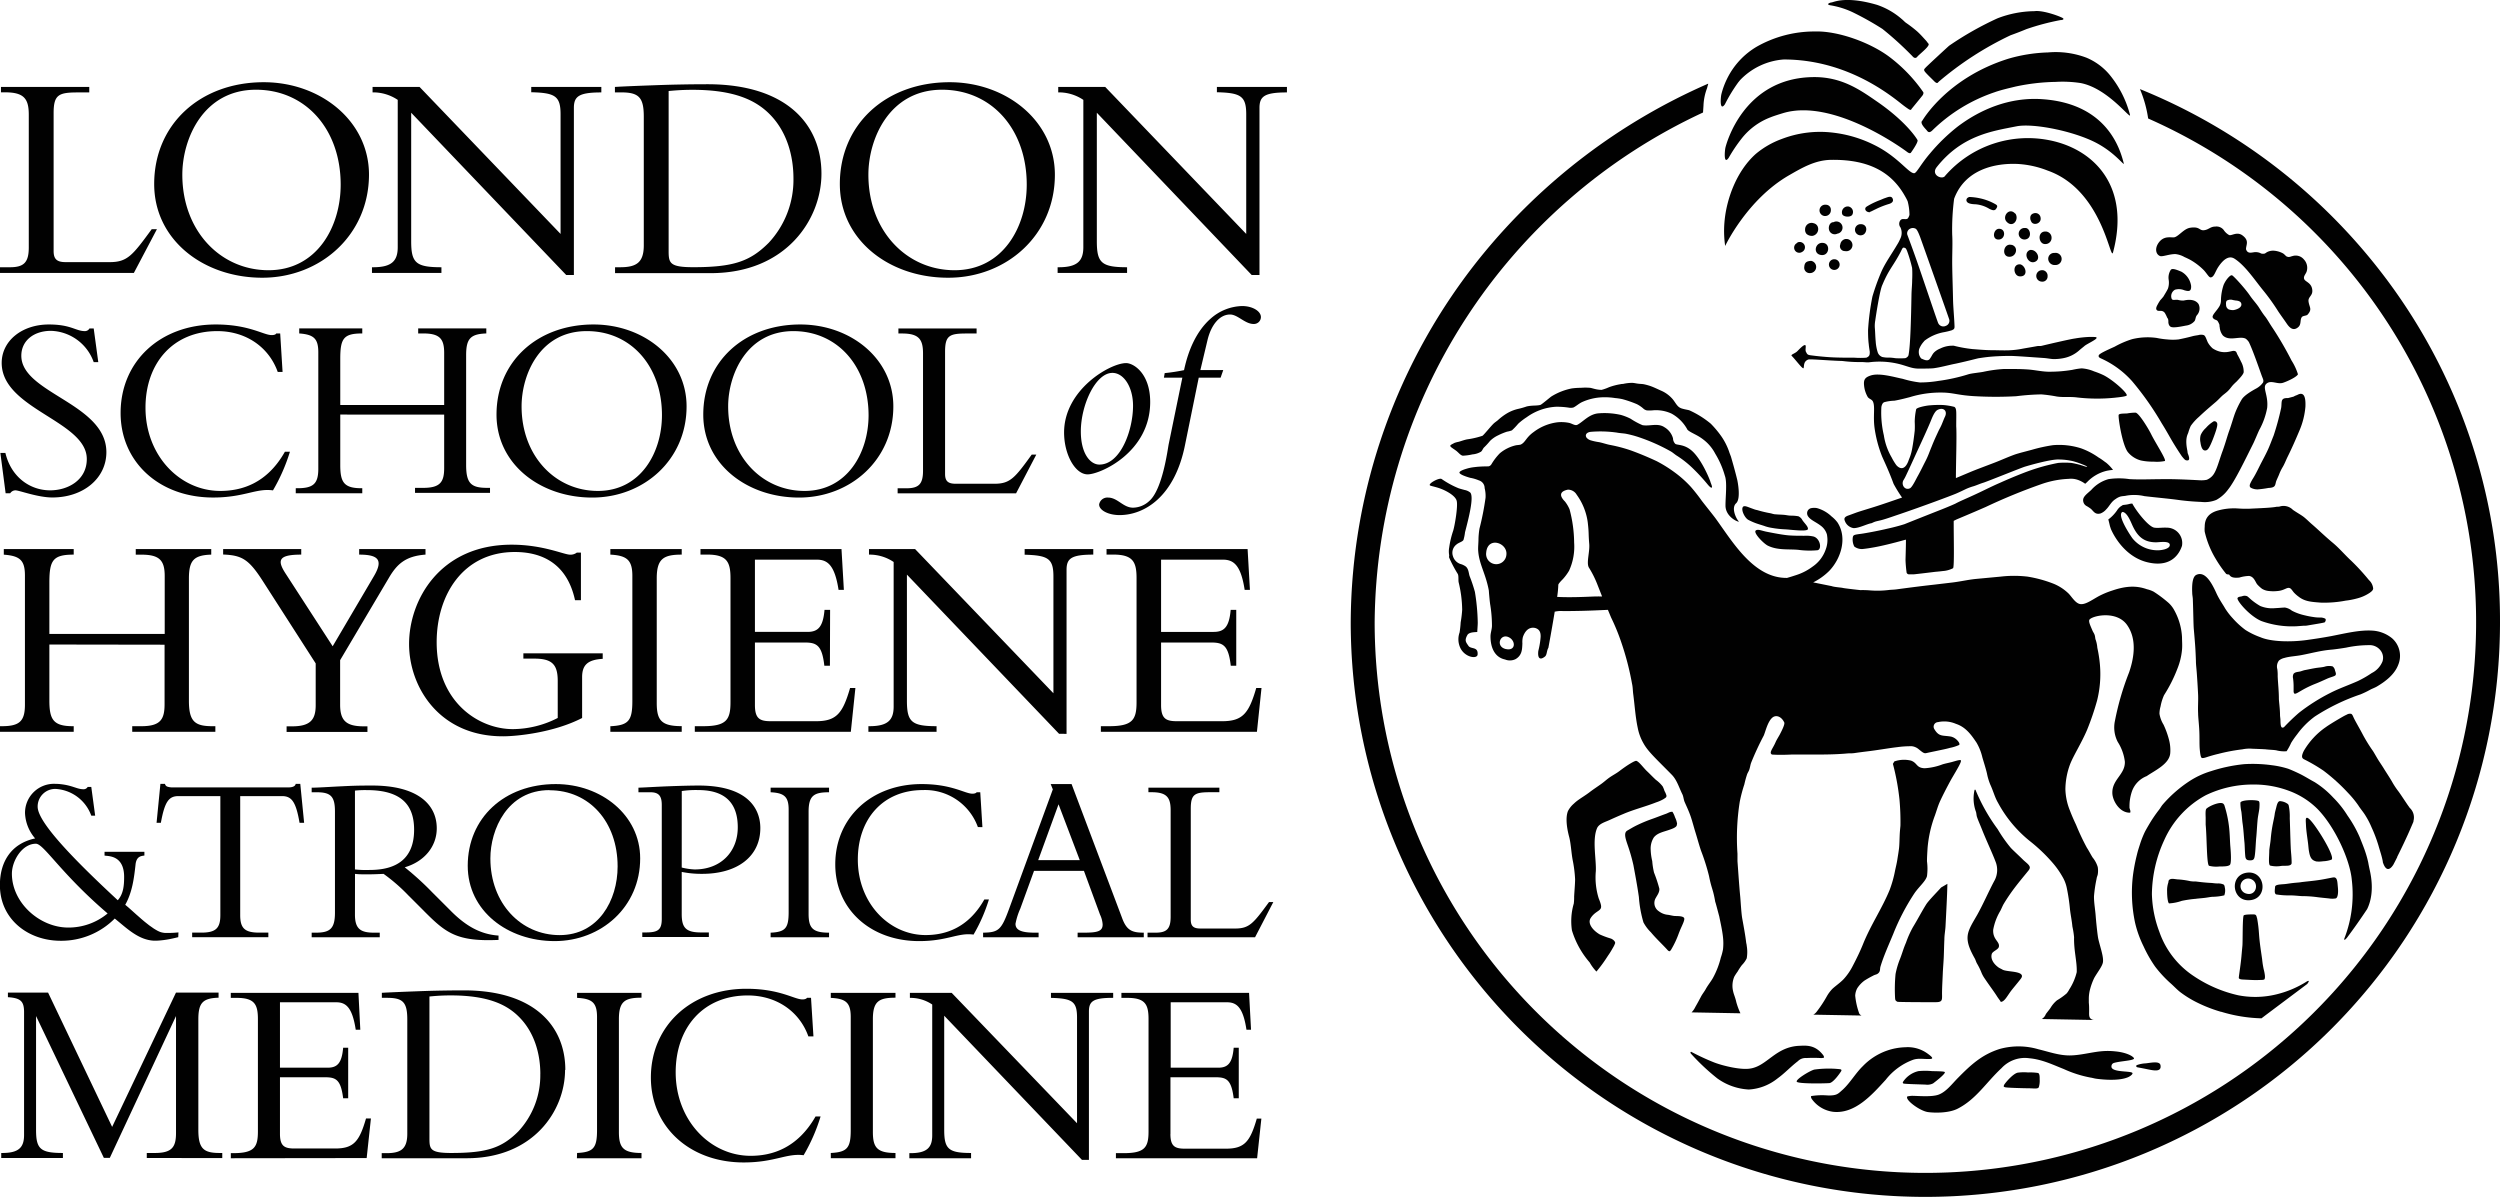 <svg id="Layer_1" data-name="Layer 1" xmlns="http://www.w3.org/2000/svg" viewBox="0 0 546.41 261.59"><defs><style>.cls-1{fill:#010101}</style></defs><path class="cls-1" d="M281.28 18.95v1.25M29.26 59.65H0v-1.24h2.17c3 0 4.12-1 4.12-4.32v-29c0-3.47-1-4.91-5.17-4.91H.21V19h19.3v1.2h-2.42c-4.25 0-5.37.46-5.37 4.51v30.16c0 1.77.72 2.42 2.62 2.42H24c3.86 0 5-1.51 9.16-7.2h1.14Zm28.06 1.05c-12.83 0-23.62-8.25-23.62-20.48 0-13 10-22.25 23.95-22.25 12.37 0 23 8.44 23 20.22C80.61 51.41 70 60.7 57.32 60.7m-1.37-41.09c-11.52 0-16.1 10.73-16.1 18.58 0 12.24 8.31 20.87 18.84 20.87s15.77-9.42 15.77-18.71c0-12.17-7.72-20.74-18.52-20.74m67.82 40.5L89.87 24.64v28.08c0 4.71 1 5.69 6.61 5.69v1.24H81.3v-1.24h.26c4.06 0 5.37-1.38 5.37-4.39V21.83a9.6 9.6 0 0 0-5.5-1.64V19H91.7l30.82 32.13V25c0-4-1.17-4.71-6.41-4.84V19h15.32v1.2c-4.91 0-6 .85-6 3.4v36.51Zm16.95-34.62c0-4.25-1.11-5.3-5-5.3h-1.31V19c2.42-.14 5.63-.26 9.22-.39s7.59-.2 11-.2c17.27 0 24.92 8.77 24.92 19.57 0 9.88-7.66 21.72-24.21 21.72h-20.9v-1.29h1.11c3.53 0 5.17-1 5.17-4.78Zm5.43 29.31c0 2.69.2 3.6 5.36 3.6 8.77 0 12.43-1.25 16.49-5.31A20.17 20.17 0 0 0 173.42 39c0-4.84-1.37-10.21-5.23-14.07-3-3-7.66-5.3-16.82-5.3-2.68 0-4.45.2-5.23.26Zm61.04 5.9c-12.83 0-23.62-8.25-23.62-20.48 0-13 10-22.25 24-22.25 12.36 0 23 8.44 23 20.22 0 13.22-10.6 22.51-23.29 22.51m-1.37-41.09c-11.52 0-16.1 10.73-16.1 18.58 0 12.24 8.32 20.87 18.84 20.87s15.77-9.42 15.77-18.71c0-12.17-7.72-20.74-18.52-20.74m75.39.59c-4.91 0-6 .85-6 3.4v36.51h-1.7l-33.85-35.47v28.08c0 4.71 1 5.69 6.61 5.69v1.24h-15.18v-1.24h.25c4.06 0 5.37-1.38 5.37-4.39V21.83a9.58 9.58 0 0 0-5.49-1.64V19h10.27l30.82 32.13V25c0-4-1.18-4.71-6.41-4.84V19h15.31M48.58 253.11V252H48c-3.49 0-4.65-.93-4.65-5.07v-24.1c0-3.61.92-4.66 4.42-4.77v-1.11h-9.31L24.51 246.3l-14-29.35H1.73v1c2.83.18 3.49.94 3.53 3.12v27c0 2.72-1.16 3.93-4.76 3.93H.27v1.1h13.48V252c-4.95 0-5.87-.88-5.87-5.07v-24.86l14.82 31H24l14.47-31v25.56c0 3-.81 4.37-4.59 4.37h-1.8v1.1Zm31.56 0 .93-8.66H80c-1.45 5-2.67 6.57-6.74 6.57h-8.93c-2.15 0-3.14-.52-3.14-3.2v-12.37H71c2.38 0 3.49.46 4 4.59h1.1V229H75c-.29 3.37-1.28 4.36-3.38 4.36H61.19v-14.3h12.26c2.09 0 3.54 1 4.3 6h1l-.41-8.06h-27.9v1.1h1.28c3.89 0 4.65 1.39 4.65 4.65v24.53c0 3.49-.81 4.76-5.46 4.76h-.46v1.11Zm37.95-18.37a18 18 0 0 1-4.82 12.56c-3.6 3.6-6.86 4.7-14.64 4.7-4.59 0-4.77-.81-4.77-3.2v-31c.7-.06 2.27-.24 4.65-.24 8.14 0 12.26 2 14.94 4.71 3.43 3.43 4.65 8.2 4.65 12.5m5.46-.93c0-9.59-6.8-17.38-22.14-17.38-3 0-6.57.06-9.77.18s-6 .23-8.19.35v1.1h1.14c3.43 0 4.42.93 4.42 4.71v25c0 3.37-1.45 4.24-4.59 4.24h-1v1.11H102c14.7 0 21.5-10.52 21.5-19.3m2.59 19.3h14.12V252c-4 0-4.94-1.16-4.94-4.59v-24.64c0-3.9 1.28-4.71 4.94-4.71V217h-14.08v1.1c3.25.17 4.36 1 4.36 4.18V247c0 3.89-.76 4.82-4.36 5Zm49.54-.64a39.22 39.22 0 0 0 3.72-8.49h-1.1c-4 7-9.59 8.6-14.18 8.6-8.83 0-16.39-7.73-16.39-18.25 0-9.76 6-16.8 15.75-16.8 6.34 0 11.34 3.55 13.25 8.95h1.11l-.53-8.43h-.87c-.12.17-.41.35-1 .35-1.8 0-4.93-2.33-12.26-2.33-12.15 0-20.87 8.14-20.87 19.41 0 10.76 8.49 18.55 20.28 18.55 6.86 0 9.42-2.09 13.14-1.57m5.91.64h14.13V252c-4 0-4.94-1.16-4.94-4.59v-24.64c0-3.9 1.28-4.71 4.94-4.71V217h-14.14v1.1c3.26.17 4.36 1 4.36 4.18V247c0 3.89-.76 4.82-4.36 5Zm61.71-35V217h-13.6v1.1c4.65.12 5.7.76 5.7 4.3v23.1L208 217h-9.13v1.1a8.51 8.51 0 0 1 4.88 1.45v28.6c0 2.67-1.16 3.89-4.77 3.89h-.23v1.11h13.49V252c-4.94 0-5.87-.87-5.87-5.06V222l30.11 31.51H238v-32.42c0-2.27.93-3 5.29-3m12.53 29.76v-12.4h9.82c2.38 0 3.49.46 4 4.59h1.11V229h-1.11c-.29 3.37-1.28 4.36-3.37 4.36h-10.4v-14.3h12.27c2.09 0 3.54 1 4.29 6h1L273 217h-27.9v1.1h1.28c3.89 0 4.65 1.39 4.65 4.65v24.53c0 3.49-.81 4.76-5.46 4.76h-1.67v1.11h30.86l.93-8.66h-1c-1.45 5-2.67 6.57-6.74 6.57h-9c-2.15 0-3.14-.52-3.14-3.2M23.52 199.65a13.36 13.36 0 0 1-8.61 3.08c-6.2 0-12.31-5.38-12.31-11.78 0-2.79 2.22-6.54 5.24-6.54 1.74 0 5.39 6.44 15.68 15.24M39 203.79a22.24 22.24 0 0 1-3 .11 4.25 4.25 0 0 1-1-.21 5.68 5.68 0 0 1-.68-.32l-.14-.08c-.23-.13-.46-.27-.7-.43l-.15-.11-.7-.49-.09-.07-.76-.6-.2-.16-.72-.61-.19-.17-.58-.51-.21-.18-.58-.52c-.77-.69-1.44-1.3-1.93-1.68 1.54-2.74 1.93-5.82 2.26-8.85.21-1.85 1.36-1.82 1.93-1.92v-.82h-8.71v.83c.66.15 4.28-.19 4.28 4.66 0 2-.19 3.75-1.39 5.1-10.39-9.62-17.51-17.22-17.51-20.44a3.84 3.84 0 0 1 3.91-3.89 8.82 8.82 0 0 1 7.81 5.85h.85l-.85-6.28h-.79a1 1 0 0 1-.9.5c-1.44 0-2.35-.82-5-1.11a10.14 10.14 0 0 0-1.15-.07 6.33 6.33 0 0 0-6.64 6.45 9 9 0 0 0 2.21 5.48c-5.15 1.1-7.7 5-7.7 10.2 0 7.5 6.2 12.17 13.27 12.17a16.44 16.44 0 0 0 11.83-4.86c2.56 2.05 5.13 4.68 8.57 4.84h.58a19.74 19.74 0 0 0 2.87-.35c.86-.17 1.86-.42 1.86-.42ZM1.18 99c1.22 5.16 5.27 8.17 9.79 8.17 3.89 0 8-2.25 8-6.83C19 92 .37 89.45.37 79.32c0-4.8 4.4-8.4 10.31-8.4 4.86 0 5.85 1.45 7.87 1.45a1.12 1.12 0 0 0 1-.58h.93l1 7.36h-1a10.23 10.23 0 0 0-9.33-6.84c-3.83 0-6.49 2.2-6.49 5.44 0 8.22 18.59 10.42 18.59 21.08 0 5.68-5 9.9-11.81 9.9-3.19 0-7.24-1.56-8.05-1.56a1.39 1.39 0 0 0-1.16.64h-1L.08 99ZM60.7 81.29c-1.91-5.38-6.89-8.92-13.21-8.92-9.67 0-15.69 7-15.69 16.74 0 10.48 7.53 18.19 16.34 18.19 4.57 0 10.19-1.56 14.13-8.57h1.1a39.72 39.72 0 0 1-3.71 8.45c-3.71-.52-6.26 1.56-13.09 1.56-11.76 0-20.21-7.76-20.21-18.48C26.36 79 35 70.92 47.15 70.92c7.3 0 10.43 2.32 12.22 2.32.64 0 .92-.17 1-.35h.87l.52 8.4Zm13.67 9.32v11c0 3.76.76 5.1 4.64 5.1h.17v1.1H64.64v-1.1H65c3.42 0 4.57-.93 4.57-4.23V77c0-3-1-3.89-4.17-4.12v-1.1h13.78v1.1c-4.11 0-4.81 1.1-4.81 5.57v10.07h22.71V77.11c0-3.07-1-4.23-4.57-4.23H91.4v-1.1h14.89v1.1c-3.48.12-4.41 1.16-4.41 4.75v24c0 4.11 1.16 5 4.64 5h.58v1.1H90.71v-1.1h1.8c3.76 0 4.57-1.34 4.57-4.35V90.61Zm55.06 18.14c-11.35 0-20.91-7.3-20.91-18.13 0-11.53 8.86-19.7 21.2-19.7 11 0 20.34 7.47 20.34 17.9 0 11.7-9.38 19.93-20.62 19.93m-1.22-36.38C118 72.37 114 81.87 114 88.82c0 10.83 7.36 18.48 16.68 18.48s14-8.34 14-16.57c0-10.77-6.84-18.36-16.39-18.36m46.33 36.38c-11.35 0-20.91-7.3-20.91-18.13 0-11.53 8.86-19.7 21.2-19.7 11 0 20.34 7.47 20.34 17.9 0 11.7-9.38 19.93-20.62 19.93m-1.23-36.38c-10.19 0-14.25 9.5-14.25 16.45 0 10.83 7.36 18.48 16.69 18.48s14-8.34 14-16.57C189.8 80 183 72.37 173.4 72.37m48.68 35.45h-25.89v-1.1h1.91c2.66 0 3.64-.87 3.64-3.82V77.23c0-3.07-.92-4.34-4.57-4.34h-.81v-1.1h17.09v1.1h-2.14c-3.77 0-4.75.4-4.75 4v26.7c0 1.56.64 2.14 2.32 2.14h8.51c3.42 0 4.46-1.33 8.11-6.37h1Zm24.04-28.46c1.68 0 5.27 2.31 5.27 8.51 0 11-10.94 15.81-13.67 15.81s-5.15-4.34-5.15-9.15c0-9.38 10.08-15.17 13.55-15.17m-3 2.14c-3.65 0-6.89 7-6.89 12.8 0 4.87 2.08 7.24 4.05 7.24 4.64 0 7.36-7.53 7.36-12.86 0-4.05-2-7.18-4.51-7.18"/><path class="cls-1" d="m254.39 82.55.17-1a42.27 42.27 0 0 0 4.23-.65c.87-4.13 2.61-8.46 5.85-11.29a10.77 10.77 0 0 1 6.84-2.72c2.26 0 4.11 1.11 4.11 2.42a1.53 1.53 0 0 1-1.59 1.5c-1.91 0-3.47-2.07-5.15-2.07-2.26 0-4.11 2.22-4.92 5.54l-1.57 6.6h5l-.58 1.67H262l-3 14.72c-2.26 11.28-8.86 15.31-14.31 15.31-2.44 0-4.46-1.05-4.46-2.32a1.82 1.82 0 0 1 1.92-1.51c2.14 0 3.3 2.21 5.5 2.21a5.32 5.32 0 0 0 3.54-1.46c2.89-2.52 4-11.14 4.23-12.35l3-14.61Zm-243.6 58.32v12.2c0 4.17.83 5.65 5.13 5.65h.19v1.22H0v-1.22h.38c3.79 0 5.07-1 5.07-4.69v-28.24c0-3.34-1.09-4.3-4.62-4.56V120h15.28v1.22c-4.55 0-5.32 1.22-5.32 6.16v11.18H36v-12.64c0-3.4-1.09-4.69-5.07-4.69h-1.26V120h16.5v1.22c-3.86.13-4.88 1.29-4.88 5.27v26.65c0 4.56 1.29 5.58 5.13 5.58h.65v1.22H28.9v-1.22h2c4.17 0 5.07-1.48 5.07-4.81v-13Zm70.98-15.02c2.06-3.53.84-4.63-3.27-4.63V120H93v1.22c-4.36.32-6.23 2.06-8 5.07l-10.66 18V154c0 3.4 1.22 4.75 5.14 4.75h.83v1.22H62.64v-1.22h1.22c4 0 5.14-1.48 5.14-4.62V145l-11.43-17.8c-3.15-4.94-4.63-5.84-8.8-6V120h17.07v1.22c-5 0-5.32 1.22-3.4 4.17l10.27 15.86Zm45.46 31.08c-6.35 3.27-14.51 4-17.21 4-14.02.07-20.61-10.81-20.61-20.18 0-9.63 6.74-21.7 22.41-21.7 6.87 0 11.43 2.18 12.77 2.18a2.25 2.25 0 0 0 1.48-.45h.9v10.4h-1.29c-1.73-8-7.19-10.53-13.16-10.53-11.3 0-17.08 9.37-17.08 19.71 0 13.16 9.25 19 16.63 19a21.7 21.7 0 0 0 9.83-2.44v-8.09c0-3.66-1.29-4.88-5.14-4.88h-2.37v-1.15h17.34v1.2c-3.21.19-4.5 1.28-4.5 4Zm21.77 3.02h-15.6v-1.22c4-.19 4.81-1.22 4.81-5.52v-27.36c0-3.47-1.22-4.43-4.81-4.63V120H149v1.22c-4 0-5.46.91-5.46 5.2v27.22c0 3.79 1 5.07 5.46 5.07Zm32.39-14.45h-1.22c-.51-4.56-1.73-5.07-4.36-5.07H165v13.67c0 3 1.09 3.53 3.47 3.53h9.88c4.5 0 5.84-1.74 7.45-7.26h1.16l-1 9.57h-34.1v-1.22h1.8c5.14 0 6-1.41 6-5.27v-27.1c0-3.6-.84-5.14-5.14-5.14h-1.42V120h30.82l.52 8.93h-1.16c-.84-5.46-2.44-6.61-4.76-6.61H165v15.79h11.49c2.31 0 3.4-1.09 3.72-4.81h1.22Zm50.09 14.89-33.26-34.8v27.55c0 4.62 1 5.58 6.48 5.58v1.22h-14.9v-1.22h.25c4 0 5.27-1.35 5.27-4.3v-31.59a9.4 9.4 0 0 0-5.39-1.61V120H200l30.24 31.52V126c0-3.92-1.16-4.62-6.29-4.76V120h15v1.22c-4.82 0-5.84.84-5.84 3.34v35.83Zm38.72-14.89H269c-.51-4.56-1.73-5.07-4.36-5.07h-10.87v13.67c0 3 1.09 3.53 3.47 3.53h9.88c4.5 0 5.85-1.74 7.45-7.26h1.15l-1 9.57h-34.11v-1.22h1.8c5.14 0 6-1.41 6-5.27v-27.1c0-3.6-.83-5.14-5.14-5.14h-1.42V120h30.83l.51 8.93h-1.15c-.83-5.46-2.44-6.61-4.76-6.61h-13.51v15.79h11.49c2.31 0 3.4-1.09 3.72-4.81h1.22ZM52.5 200c0 2.84.94 3.84 4.15 3.84h2v1H42v-1h2c3.21 0 4.16-1 4.16-3.84v-26H39c-2.1 0-3 1.21-3.84 5.83h-.94l.84-8.51h1a.8.8 0 0 0 .58.63 3.52 3.52 0 0 0 1.05.15H63c.73 0 1.52-.15 1.63-.78h1l.84 8.51h-1c-.79-4.62-1.73-5.83-3.84-5.83H52.5Zm25.08-.09c0 3.15 1.26 3.94 4.2 3.94H83v1H68.12v-1H69c3.1 0 4.21-.84 4.21-4.36v-22.13c0-3.26-.9-4.2-3.95-4.2h-1.14v-1c1.27 0 4.47-.21 6.63-.31s3.21-.16 6.62-.16c9.73 0 14.09 4 14.09 9.35 0 3.94-2.68 7.26-7 8.52a63.83 63.83 0 0 1 6 5.46l4.15 4.15c3.1 3.1 6.31 5.05 10.35 5.31v.95c-9.2.42-11.56-1.58-16.24-6.26l-3.47-3.47a38.65 38.65 0 0 0-5.41-4.7c-1.32.05-2.15.1-3.57.1-1.16 0-1.84 0-2.68-.1Zm0-9.88a22.52 22.52 0 0 0 3.26.11c5.84 0 9.67-2.47 9.67-8.78 0-4.88-2.21-8.67-10.3-8.67a20.39 20.39 0 0 0-2.63.11Z"/><path class="cls-1" d="M121.23 205.69c-10.3 0-19-6.62-19-16.46 0-10.45 8-17.86 19.24-17.86 9.94 0 18.45 6.78 18.45 16.24 0 10.62-8.51 18.08-18.71 18.08m-1.1-33c-9.25 0-12.93 8.62-12.93 14.93 0 9.83 6.68 16.76 15.14 16.76s12.67-7.57 12.67-15c0-9.78-6.2-16.66-14.88-16.66"/><path class="cls-1" d="M149 199.8c0 2.95.9 4 4.2 4h1.73v1h-14.55v-1h.74c2.73 0 3.52-.58 3.52-3v-24.86c0-1.94-.63-2.78-2.47-2.78h-2.63v-1c1.48-.05 4-.21 6.62-.31s5.1-.16 6.52-.16c11 0 13.5 5.26 13.5 9.3 0 6.15-4.94 10-12.71 10a21.57 21.57 0 0 1-4.47-.42Zm0-10.19a13.77 13.77 0 0 0 2.84.42c5.73 0 9.41-3.89 9.41-9.2 0-4.1-1.63-8.15-8.62-8.15a21.09 21.09 0 0 0-3.62.21Zm32.2 15.24h-12.77v-1c3.25-.15 3.94-1 3.94-4.52v-22.39c0-2.84-1-3.63-3.94-3.78v-1h12.77v1c-3.31 0-4.47.73-4.47 4.26v22.28c0 3.1.84 4.15 4.47 4.15Zm32.53-24.08a12.26 12.26 0 0 0-12-8.09c-8.78 0-14.24 6.36-14.24 15.19 0 9.51 6.83 16.5 14.82 16.5 4.15 0 9.25-1.42 12.83-7.78h1a36 36 0 0 1-3.36 7.68c-3.37-.48-5.68 1.42-11.88 1.42-10.67 0-18.34-7-18.34-16.77 0-10.19 7.89-17.55 18.87-17.55 6.62 0 9.46 2.1 11.09 2.1.58 0 .84-.16.94-.31h.79l.47 7.62Zm12.27 9.57-3 8.25a14.88 14.88 0 0 0-1.05 3.32c0 1.42 1.36 1.94 4.26 1.94h.79v1h-12.13v-1c3.42-.05 4-.63 5.68-5.2l9.56-26.12-.47-1.16h4.57l11 29.17c1 2.78 2.15 3.31 4.78 3.31v1h-14.46v-1h1.37c3 0 4.1-.31 4.1-1.79a5.86 5.86 0 0 0-.57-2.15l-3.52-9.57Zm5.36-14.55L226.91 188H236Zm42.95 29.06h-23.5v-1h1.73c2.42 0 3.32-.78 3.32-3.47v-23.29c0-2.78-.84-3.94-4.15-3.94H251v-1h15.51v1h-1.94c-3.41 0-4.31.37-4.31 3.62V201c0 1.42.58 1.94 2.11 1.94H270c3.11 0 4-1.21 7.36-5.78h.94ZM377.06 53.76s4.76-10.14 13.94-15.44c2.89-1.66 5.7-3.32 9.18-3.38 8.53-.14 13.17 2.9 15.91 7.46.3.51.59 1 .85 1.58a12 12 0 0 1 .4 3c-.13.41-.31.78-.51.86-.49.19-1.12-.22-1.52.37a1.29 1.29 0 0 0 .07 1.51 2.85 2.85 0 0 1-.07 2.5 8.43 8.43 0 0 1-.65 1.24c-1.17 2-2.54 3.88-3.42 5.83a47.77 47.77 0 0 0-2 5.54 53.79 53.79 0 0 0-.95 7.28c0 .65 0 2 .15 3.11.06.73.21 1.5.22 1.66 0 .63 0 1-.76 1.3a18.27 18.27 0 0 1-2.57 0c-1.55 0-3.65 0-5.41-.11-2.17-.14-4-.39-4.27-.43-.68-.1-.68-.3-.93-.74s.16-1.48-.23-1.48-1.19.87-1.68 1.36-1.49.72-1.21 1c.88.87 2.45 3.05 2.6 2.67s-.1-1.42 1-1.86c.41-.16 4.12.21 7.48.31a29.05 29.05 0 0 0 4.16.23c.6 0 1.2.11 1.72.05a17.73 17.73 0 0 1 7 .51c.77.22 1.38.44 2 .61a6.78 6.78 0 0 0 2.26.26c.93 0 1.84 0 2.67-.06 1.54-.18 3.49-.74 4.87-1 3.33-.72 4.71-1.15 5.21-1.22s1.46-.23 2.69-.33c1.43-.12 3.06-.16 4.1-.16s4.53.26 7.41.46c.71.05 1.43.21 2 .23a10.56 10.56 0 0 0 2.22-.2 7.21 7.21 0 0 0 3.55-1.79c.46-.39.86-.7 1-.82.45-.45 2.6-1.38 2.7-1.8 0-.07 0-.17-.23-.2a13.41 13.41 0 0 0-1.89 0 24.57 24.57 0 0 0-2.67.32c-.81.1-5 1.06-7.2 1.59-.4.1-.75 0-1.11.09-1.23.23-2.33.4-3.33.59a17.21 17.21 0 0 1-2.3.28c-1.27.09-2.92 0-4 0-1.75 0-3.56-.19-4.36-.24a28.79 28.79 0 0 1-4.13-.74.56.56 0 0 0-.15 0 5.9 5.9 0 0 0-2.81.62 4.08 4.08 0 0 0-1.12.65 2.7 2.7 0 0 0-.56.64l-.08.13a7.46 7.46 0 0 1-.56.9c-.48.51-1.22.11-1.69-.08a.5.5 0 0 1-.21-.14 2.54 2.54 0 0 1-.38-.72 2.46 2.46 0 0 1 0-1.26 5.25 5.25 0 0 1 1-1.62 2.31 2.31 0 0 1 .21-.24 9.86 9.86 0 0 1 4.23-1.84 14.52 14.52 0 0 0 1.71-.42 1 1 0 0 0 .2-.11c.27-.12.39-.28.38-.73-.07-2.1-.3-4.15-.33-6.06-.06-2.92-.17-5.61-.18-8 0-2.21.11-4.21 0-6a51.7 51.7 0 0 1 .42-7.83c2.38-6.45 9-7.86 14-7.61a21.09 21.09 0 0 1 6.43 1.44c12.07 4.23 13.71 20.1 14.3 17.89C465.61 41 458 32.83 448.31 30.73a24 24 0 0 0-23.16 7.68c-.59 1-3.24-.15-1.84-1.9 5.54-7 12.28-7.87 17.42-8.9 3.73-.74 12.71 1.09 17.56 3.68 4.11 2.19 6.09 5.16 5.89 4.4-.66-2.42-3.16-12.93-17.64-14-7.36-.56-13.82 2.32-18.63 5.95a40.22 40.22 0 0 0-6.07 5.89c-2 2.32-2.94 4.31-3.46 4.33-1.22.05-3.59-3.69-8.89-6.25a26.88 26.88 0 0 0-8.8-2.61 23.38 23.38 0 0 0-11.25 1.37 18.88 18.88 0 0 0-5.71 3.29c-4.34 3.9-6.32 10-6.77 14.33a22.75 22.75 0 0 0 .1 5.77Zm40.87 7.51c0 .95-.13 2-.15 3.27-.08 4.75-.23 10.86-.62 12.93a.8.8 0 0 1-.34.59.89.89 0 0 1-.45.23 18.65 18.65 0 0 1-2.12 0 10 10 0 0 0-1.23-.13 6.52 6.52 0 0 1-1.61-.13 1.65 1.65 0 0 1-1-1 10 10 0 0 1-.45-2.41c-.09-.9-.11-1.91-.17-2.74a6.47 6.47 0 0 1 .07-1.8c.16-1.15 1-6.68 1.55-7.79a24.79 24.79 0 0 1 1.1-2.34c.42-.77.82-1.39 1.43-2.35s1.21-2 1.6-2.79a4.78 4.78 0 0 1 .25-.5c.2-.29.31-.17.35-.17.34 0 .48.21.7.77a31.54 31.54 0 0 1 1.07 3.61c.03.16.09 1.23.02 2.75Zm.78-11.27c.36.21.77 1.33.92 1.7s6.26 17.65 6.4 18.11a1.17 1.17 0 0 1-.74 1.41 1.23 1.23 0 0 1-1.67-.6c-.16-.31-2.3-6.69-4.19-12.21-1.27-3.71-2.48-6.87-2.58-7.18a1.14 1.14 0 0 1 .66-1.26 1.29 1.29 0 0 1 1.2.03Zm9.83 116.16c-.23-.13-1 .13-2 .41-.61.16-1.36.3-2 .5a12.82 12.82 0 0 1-3.91.84c-1.83-.09-1.51-1.12-2.93-1.66a6.42 6.42 0 0 0-3.66.17l-.32.53a51.71 51.71 0 0 1 1.44 7.82 53.91 53.91 0 0 1 .21 5.57c0 .33-.11 1-.16 2.07s-.06 2.25-.15 3-.25 1.69-.38 2.52-.31 1.52-.48 2.32a25.13 25.13 0 0 1-1.2 4.28c-1.68 4.08-4.06 7.52-5.78 11.75-.65 1.62-1.46 3.29-2.29 4.86a12.78 12.78 0 0 1-2 2.89c-.78.81-1.76 1.46-2.43 2.09a8 8 0 0 0-1.26 1.71 26.83 26.83 0 0 1-2.24 3.37 2.31 2.31 0 0 1-.68.57l10.54.19a1.22 1.22 0 0 1-.49-.42 16.09 16.09 0 0 1-.89-3.93 3.82 3.82 0 0 1 .44-1.6 6.4 6.4 0 0 1 1.56-1.67 20.06 20.06 0 0 1 1.86-1.06c.58-.34.87-.22 1.27-.65s.24-.89.4-1.39c.69-2.31 1.84-4.83 2.79-7.13a48.45 48.45 0 0 1 4.66-8.92c1-1.43 2.42-2.59 2.71-3.7a12.45 12.45 0 0 0 0-3.23c0-1 .07-1.94.12-2.8a26.37 26.37 0 0 1 1.62-7.25c.33-.93.6-1.9 1-2.83s1.55-3.22 2.61-5.13c1.22-2.1 2.35-3.9 2.02-4.09Zm-3.7 42.95c.05-1.24.07-2.56.13-3.79 0-1 .22-2 .26-3.07.15-3 .33-6.06.4-9.08l-1.38.81c-.51.6-2.76 2.87-3.27 3.71-1 1.6-1.87 3.3-2.88 4.95a21.37 21.37 0 0 0-1.52 3.4c-.55 1.24-.78 2.19-1.28 3.48a18 18 0 0 0-1 3.36 35.1 35.1 0 0 0-.1 5.32c.05.45.1.54.56.77 2.35.09 8.31.07 8.31.07 1.45 0 1.42-.43 1.39-1.75 0-1.55.1-2.94.16-4.46.05-1.25.17-2.49.22-3.72Zm12.37-10.05c.29-.57.5-1.13.76-1.55a40.09 40.09 0 0 1 2.25-3.33c.94-1.25 2-2.52 2.74-3.43.37-.47.82-.87.65-1.34s-.77-.87-1.38-1.44c-1-1-2.25-2.12-2.76-2.68a30.65 30.65 0 0 1-2.85-4.06 40.11 40.11 0 0 1-4.77-8.41c-.06-.2-.11-.24-.18-.23s-.1 0-.18.44a8.41 8.41 0 0 0 .38 4.39c.11.31.1.7.21 1.08.26.79.67 1.69 1.05 2.64 1 2.54 2.35 5.37 3 7.12a4.89 4.89 0 0 1-.3 4.37c-1.18 2.22-2.34 4.9-3.65 7.26-1 1.77-2 3.23-2.13 4.73s.52 3 1.57 4.88c.19.34.28.77.51 1.14a14.37 14.37 0 0 1 1 2.07 7.06 7.06 0 0 0 .69 1.21c1 1.49 2 2.8 2.66 3.85.27.43.62.85.77 1.11.05.1 0 .1 0 .1.81 0 1.34-1.09 2.17-2.24.45-.62 1.52-1.86 2.21-2.76.23-.29.37-.58.26-.83-.39-.93-3.38-.73-4.23-1.23-.33-.2-.64-.31-.9-.5-1.23-.91-1.69-2-1.44-2.89.18-.64 1.41-.94 1.56-1.59.25-1.15-1.36-1.55-1.24-3.72a12.35 12.35 0 0 1 1.57-4.16Zm-55.04-85.41a14.26 14.26 0 0 0 1.42.64c.73.28 1.59.5 2.29.76a9.11 9.11 0 0 0 1.4.33 22.21 22.21 0 0 0 3 .32c1.38.09 4.72.54 4.86-.05s-1-1.5-1.31-2.16a1.89 1.89 0 0 0-.76-.65 9.43 9.43 0 0 0-1.64-.14c-.45 0-.91-.1-1.28-.15-.71-.08-1.4-.07-2.08-.14-.41 0-.76-.16-1.16-.24a24.94 24.94 0 0 1-2.64-.62c-.25-.08-.57-.12-.82-.22l-.93-.34c-.64-.24-1.36-.58-1.61-.15-.41.68.48 2.44 1.26 2.81Zm-14.66-24.39A2.19 2.19 0 0 1 367 89c-.61-.43-1-1.34-1.57-1.93a6.92 6.92 0 0 0-2.18-1.6c-.86-.37-1.74-.83-2.66-1.14-.41-.13-.81-.24-1.22-.33s-.87-.08-1.34-.14-.83-.16-1.27-.18a9.18 9.18 0 0 0-2.05.24c-.17 0-.33 0-.51.05a14 14 0 0 0-2.53.66 9.55 9.55 0 0 1-1.62.58 6.29 6.29 0 0 1-1.53-.21c-.31-.07-.65-.19-1-.24a12.41 12.41 0 0 0-2 0 16.41 16.41 0 0 0-1.95.13 13.3 13.3 0 0 0-4.44 1.73c-.26.14-2.18 1.81-2.46 1.88-.83.22-1.81.06-3 .34a17.3 17.3 0 0 1-1.68.49 8.59 8.59 0 0 0-2.73 1.08 12.42 12.42 0 0 0-1.88 1.43c-.25.21-.55.41-.81.63-.62.54-2.28 2.63-2.56 2.78a18.4 18.4 0 0 1-3.36.78c-.61.12-1.22.35-1.79.52a5.79 5.79 0 0 0-1 .27c-.28.18-.93.42-.88.64s.27.33.45.47.67.45.94.67c.49.41.85.91 1.34 1a11.58 11.58 0 0 0 2.13-.29 4.29 4.29 0 0 0 1.84-.58c.3-.2.42-.73.75-1a15.84 15.84 0 0 0 1.24-1.36 6.28 6.28 0 0 1 1.7-1.19 14.4 14.4 0 0 1 2-.83 5.69 5.69 0 0 0 1.08-.29 14.65 14.65 0 0 0 1.37-1.44 13.49 13.49 0 0 1 1.87-1.44 12.09 12.09 0 0 1 6.43-2.28 17.94 17.94 0 0 1 2.66.18 2.53 2.53 0 0 0 1.06 0c.49-.18 1.17-.82 1.88-1.17a11.76 11.76 0 0 1 4.66-1.08A14.36 14.36 0 0 1 353 87a12.37 12.37 0 0 1 1.64.25 24.54 24.54 0 0 1 3.11 1.08 6.69 6.69 0 0 1 1.37.92 1.67 1.67 0 0 0 .83.45 8.51 8.51 0 0 0 1.13 0 8.07 8.07 0 0 1 4.26.7 8.69 8.69 0 0 1 3.38 3.34c.14.45 1.28.92 2.35 1.52a10.68 10.68 0 0 1 1.73 1.23 9.23 9.23 0 0 1 2.09 2.67A19.42 19.42 0 0 1 377 104c.52 1.43.13 4.5.13 6.49 0 2.74 3.36 3.88 2.87 3.42s-1.69-2.87-.55-3.91.26-5.07.26-5.07c-.44-1.83-1-3.8-1.39-5.13-.08-.23-.32-.81-.4-1.09a13.81 13.81 0 0 0-1.75-3.42 21.67 21.67 0 0 0-2.26-2.69 20.47 20.47 0 0 0-4.7-2.93c-.41-.11-1.14-.22-1.7-.41Zm26.84 27.84c-1.24 0-2.51 0-3.66-.11s-3-.46-4.51-.76c-1.2-.23-1.94-.64-2.42-.29-.65.48 1.72 2.88 2.62 3.32 2.13 1.05 4.49.72 6.63.91a18.31 18.31 0 0 0 4.24.09c1-.21.6-2.58-.89-3a7.28 7.28 0 0 0-2.01-.16Z"/><path class="cls-1" d="M369.6 178.68c.33 1 .62 2.14 1 3.36s.75 2.63 1.2 3.94a45.29 45.29 0 0 1 1.73 5.49c.6 3 .87 2.75 1.37 5.7 0-.2.68 2.46.87 3.14.21 1.1.65 2.94.82 4.57a12.17 12.17 0 0 1 0 2.6 11.87 11.87 0 0 1-.48 1.81 18.16 18.16 0 0 1-1.71 4.43c-.47.84-1.09 1.56-1.57 2.43-.33.61-.73 1.06-1.06 1.69-.25.47-.75 1.42-1.23 2.24a4.62 4.62 0 0 1-.82 1.19l10.68.2-.21-.45a16.34 16.34 0 0 1-.7-2c-.21-1-.56-1.69-.7-2.39a5.12 5.12 0 0 1 .27-3.18 12.29 12.29 0 0 1 .72-1.1 12.94 12.94 0 0 1 .94-1.42 5.51 5.51 0 0 0 1.05-1.47 8 8 0 0 0 0-2.75c0-.23-.09-.48-.12-.72-.18-1.51-.47-3.12-.84-5.13-.23-1.22-.35-3.78-.46-4.91-.24-2.48-.4-5.05-.6-7.73v-1.61a50.45 50.45 0 0 1 .5-11.39 31.45 31.45 0 0 1 1-3.78 22.14 22.14 0 0 1 .61-2.22c.11-.3.3-.56.43-.89.21-.53.25-1.12.46-1.66a63.26 63.26 0 0 1 2.72-5.86c.34-.67.84-3.12 1.95-4 .75-.59 1.9-.27 2.55 1.08.17.36-.39 1.54-1 2.7-.33.6-.7 1.16-.92 1.69-.59 1.36-1.49 2.26-.75 2.64 1.5.1 2.86.06 4.22 0h4.31c2.75 0 5.35 0 8.14-.26.51 0 1.06 0 1.59-.1 1.6-.23 2.93-.37 4.05-.53 2.31-.33 3.75-.58 5-.72a21.39 21.39 0 0 1 3.28-.21 2.87 2.87 0 0 1 1.51.69c.73.59 1.12.93 1.57.82.81-.18 1.6-.34 2.36-.5 1-.22 2-.4 2.85-.65a9 9 0 0 0 2-.63c.27-.19-.11-.81-.63-1.25a2.74 2.74 0 0 0-1.1-.58c-1.81-.33-2.63.1-3.64-1.59a1 1 0 0 1 .77-1.58 6.41 6.41 0 0 1 3.92.38c2.08.68 3.28 2.28 4.5 4.11a11.48 11.48 0 0 1 1.27 3.2c.34 1.17.72 2.33 1 3.49a13 13 0 0 0 .72 2.44c.67 1.43 1 2.82 1.7 4a27.34 27.34 0 0 0 7 8.41 36.19 36.19 0 0 1 4.94 4.72 18.18 18.18 0 0 1 2.09 2.94 8 8 0 0 1 1 2.53 41.75 41.75 0 0 1 .7 4.67c.14 1.26.42 2.53.53 3.78a20 20 0 0 1 .37 2.34c-.07 3 .66 5.27.58 7.63a12.29 12.29 0 0 1-1.64 3.8 4.33 4.33 0 0 1-.58.87 14.71 14.71 0 0 1-2.09 1.49 6.3 6.3 0 0 0-1.44 1.69c-.31.45-.65.83-1 1.32a2.12 2.12 0 0 1-.89 1.08l11.35.21c-1.14-.23-1-1-1-1.94 0-.62 0-1.25-.07-1.83v-1a8.28 8.28 0 0 1 .29-2 13.77 13.77 0 0 1 .9-2.43c.79-1.37 1.76-2.53 1.9-3.44.17-1.19-.6-3.27-1-5-.2-.83-.52-4.17-.58-5-.09-1.38-.4-3-.38-4.38a29.5 29.5 0 0 1 .58-3.9c0-.19.19-.63.24-.87a4.93 4.93 0 0 0 0-1.64 6 6 0 0 0-1.11-2.07c-.44-.69-.82-1.48-1.25-2.12a50.39 50.39 0 0 1-2.36-5c-.47-1-.92-2-1.35-3.13a13.27 13.27 0 0 1-1-4.67 16.07 16.07 0 0 1 1-5.4c.71-1.89 2.52-4.71 3.75-7.61a59.2 59.2 0 0 0 2.17-6.36 23.74 23.74 0 0 0 .63-7.84 28.69 28.69 0 0 0-.57-3.72 6.79 6.79 0 0 0-.34-1.69c-.15-.34-.1-.64-.23-1.06s-.36-.68-.49-1c-.45-1.08-1-2.14-.58-2.49.94-.87 6-1.86 8.17 1.3 2.34 3.36 1.3 7.75.4 10.35a59.9 59.9 0 0 0-3.08 10.56 6.87 6.87 0 0 0 .62 4.62 10.3 10.3 0 0 1 1.55 4.32c.08 2.78-2.79 3.86-2.74 6.8 0 1.66 1.59 4.43 3.9 4.33.18-.47-.2-.84-.15-1.25a10 10 0 0 1 .54-3.42 5.58 5.58 0 0 1 3.22-3.32c1.84-1.27 5-2.66 5.15-5.06a8.8 8.8 0 0 0-.25-2.79 18.72 18.72 0 0 0-1.22-3.4 6.5 6.5 0 0 1-.89-2.39 5.93 5.93 0 0 1 .24-1.59 10.64 10.64 0 0 1 .76-2.46 31.76 31.76 0 0 0 2.93-5.81 14.65 14.65 0 0 0 1-4.12c.09-.91 0-1.89 0-2.71a13.51 13.51 0 0 0-1.66-5.86 6 6 0 0 0-1.52-1.88 26.87 26.87 0 0 0-3-2.23 6.27 6.27 0 0 0-1.47-.54c-2.31-.82-4.55-.76-7.62.29a18.14 18.14 0 0 0-3.07 1.3c-1.57.89-2.92 1.87-4 1.63s-1.9-1.83-2.64-2.46a10.26 10.26 0 0 0-3.18-2 27.68 27.68 0 0 0-5.59-1.52 25.4 25.4 0 0 0-5.92 0l-5.34.5c-1.75.17-3.51.59-5.24.79l-4.06.48c-2.46.27-5.41.65-8 1-.69.1-1.2.08-1.85.16a19.9 19.9 0 0 1-3.9.09 19.43 19.43 0 0 0-2.22-.07c-.92-.1-3.53-.39-3.86-.48s-1.93-.19-2.41-.39l-4.06-.82a13.6 13.6 0 0 0 3.51-2.52c2.53-2.64 4-7.15 1.82-10.55a7 7 0 0 0-1.31-1.34 7.57 7.57 0 0 0-3.17-1.82 3.26 3.26 0 0 0-1.27 0 1.12 1.12 0 0 0-.89.87 1.23 1.23 0 0 0 .2.94c.55.81 1.74 1.24 2.72 2a3.65 3.65 0 0 1 1.39 1.94 3.44 3.44 0 0 1 .05.34 5.84 5.84 0 0 1-.31 2.93 7.48 7.48 0 0 1-2.87 3.76 12.07 12.07 0 0 1-3.58 1.85c-.7.23-1.33.43-2 .62-7.23.1-11.82-7.75-15.55-12.9-.62-.85-1.86-2.37-3.08-3.94a38.52 38.52 0 0 0-2.41-3.07 23.77 23.77 0 0 0-3.47-3.11 29.15 29.15 0 0 0-4-2.5c-1.84-.86-3.84-1.7-5.74-2.38a32.57 32.57 0 0 0-4.57-1.19c-.64-.13-1.49-.42-2.26-.58a12.76 12.76 0 0 1-1.88-.41 2 2 0 0 1-.83-.53c-.42-.54-.14-1.18.83-1.31a25.18 25.18 0 0 1 5.76.16c.64.13 1.41.15 2 .26a22.66 22.66 0 0 1 2.73.72 40.45 40.45 0 0 1 7 3.1c.48.26 1 .75 1.43 1a21.54 21.54 0 0 1 3.49 2.78 41.5 41.5 0 0 1 3 3.24c.17.2.78 1 1.06.93s-.24-1.06-.29-1.37c-.65-1.75-2.21-5-3.9-6.57s-3.25-1.31-3.74-1.62a1.76 1.76 0 0 1-.51-1.21 4.07 4.07 0 0 0-1.87-2.43c-1.48-1-3.25-.16-4.82-.46a16.24 16.24 0 0 1-2.58-1.4 11.86 11.86 0 0 0-2.11-.83 16.19 16.19 0 0 0-4.77-.36c-2.14.11-3.44 1.82-4.75 2.51-.48.25-1.05-.21-1.75-.4a8.48 8.48 0 0 0-2.62-.14 10.83 10.83 0 0 0-5.18 2.12c-1.7 1.21-1.79 2.25-2.82 2.74-.18.09-.93.12-1.13.18a8.4 8.4 0 0 0-3.45 1.73 12.5 12.5 0 0 0-1.85 2.42 1 1 0 0 1-.61.44c-.33 0-1.84 0-3.11.17a9 9 0 0 0-1.72.35c-.87.25-1.53.57-1.54.83 0 .63 3.38 1.42 2.41 1.16a9.17 9.17 0 0 1 1.86.56 1.76 1.76 0 0 1 1.24 1.69 7 7 0 0 1 .2 2.09 60.06 60.06 0 0 1-1.33 6.76 16.55 16.55 0 0 0-.22 2.42c0 .61-.1 1.63-.07 2.25.15 3.06 1.66 5.11 2.34 8.9 0 .15.17 2.32.32 3.18a28.87 28.87 0 0 1 .36 4.48c0 .74-.32 1.55-.32 2.31 0 2.78 1.14 4.64 3.18 5.06a2.8 2.8 0 0 0 2.32-.09c1.42-.85 1.41-2.14 1.47-3.41a4.7 4.7 0 0 1 .11-1.41c.86-2.46 2.5-2.07 2.88-1.91 1 .39 1 1.32 1 1.84a17.37 17.37 0 0 1-.51 3.11c-.18 1.55.32 2.13 1.45 1.23.47-.38.34-1.21.75-1.91 0 0 .77-4.12 1.39-7.92h.11a6 6 0 0 1 1.71-.11c2.56 0 5.2-.06 7.8-.18l2-.09.69 1.66a45.93 45.93 0 0 1 2.2 5.34 61 61 0 0 1 2.39 9.18c.16.68.16 1.42.24 2.13.34 2.52.48 5.06 1 7.48a10.85 10.85 0 0 0 1.3 3.46c1 1.79 2.89 3.47 6.14 6.79 1.13 1.16 1.55 2.72 2.31 4.26.24.49.27 1.09.47 1.62.33.79.94 2 1.43 3.47Zm-44.77-57.9v-.11.1c.31-3.64 4.75-2.13 4.41.51a2.22 2.22 0 1 1-4.41-.5Zm4.33 21.09c-2.47-.53-1.22-3.73.81-2.48 1.35.85 1.25 2.92-.82 2.47ZM348 130.39c-2.46.11-5.28.2-7.66.07a23.42 23.42 0 0 0 .25-2.63c0-.24.66-.92 1-1.26a11.19 11.19 0 0 0 1.35-1.83 12.61 12.61 0 0 0 1.11-6.16 29 29 0 0 0-1-7.26 7.62 7.62 0 0 0-1-1.7c-1.54-1.54-.81-2.31.64-2.6a2.2 2.2 0 0 1 1.92 1.11 13.28 13.28 0 0 1 2.41 6c.29 2.5.13 2.33.33 4.77.14 1.74-.65 4.05-.1 5.11a22 22 0 0 1 1.91 3.82l1 2.54c-.71-.02-1.44-.01-2.16.02Z"/><path class="cls-1" d="M357 189.06c.37 2 .85 4.51 1.2 7a25.83 25.83 0 0 0 1 5.54 8.81 8.81 0 0 0 1.63 2.17c1.17 1.41 2.46 2.57 3.65 3.89a.93.93 0 0 0 .36.25c.11 0 .23-.08.38-.3a20.36 20.36 0 0 0 1.75-3.74c.14-.31.18-.47.31-.76.49-1.11 1-2.09.81-2.46s-1-.43-1.87-.44c-.58 0-1.27-.24-1.88-.29a3.84 3.84 0 0 1-1.76-.74 2.16 2.16 0 0 1-.64-3c.14-.31.86-1.2.72-2a30.69 30.69 0 0 0-1.15-3.47 15.79 15.79 0 0 1-.39-2.5 12.37 12.37 0 0 1-.34-2.5 4.5 4.5 0 0 1 .69-2.68c.8-1 2.08-1.2 3.35-1.65.57-.2 1.44-.48 1.64-.92l.09-.43a4.69 4.69 0 0 0-.45-1.39 5.2 5.2 0 0 0-.56-1.21c-.52-.05-.89.24-1.4.43-1 .35-2.08.79-3 1.11a32.11 32.11 0 0 0-3.27 1.35c-.9.43-1.57.86-2.18 1.2-.79.45-.5 1.53 0 3a40.28 40.28 0 0 1 1.31 4.54Z"/><path class="cls-1" d="M351.72 179.26c1-.46 2-.9 3.07-1.35 2.33-1 4.89-1.63 7.18-2.54a8.3 8.3 0 0 0 1.65-.73c.35-.25.65-.33.61-.76a4.55 4.55 0 0 0-.43-1 5.67 5.67 0 0 0-.4-1 7.27 7.27 0 0 0-1.48-1.43c-.68-.62-1.28-1.27-1.92-1.87-.82-.77-1.7-2.06-2.34-2.28-.29-.1-1.88.83-3.73 2.24-.64.49-1.39.87-2.13 1.38-.55.38-1.1.88-1.66 1.3-.93.68-1.88 1.28-2.81 2-.78.59-1.69 1.13-2.46 1.69a8 8 0 0 0-.87.73 5.45 5.45 0 0 0-1.3 1.63c-.5 1.26-.36 3.28.25 5.6.39 1.43.47 3.43.77 5.06a27.76 27.76 0 0 1 .54 4.23c0 1-.14 2.48-.21 3.79a11 11 0 0 1-.08 1.55 13.64 13.64 0 0 0-.4 5.85 19.16 19.16 0 0 0 3.87 7 9.94 9.94 0 0 0 1.48 2 30.93 30.93 0 0 0 2.5-3.43 17.49 17.49 0 0 0 1.08-1.73 4.78 4.78 0 0 0 .51-1.05c.06-.28-.31-.75-.91-1a18.17 18.17 0 0 1-2.46-.91c-1.55-.92-2.68-2.39-2-3.54.83-1.31 1.86-1.5 2.2-2.1.27-.45 0-1.18-.43-2.27a15.42 15.42 0 0 1-.62-5.91c.13-2.64-.85-7 .32-9.51.5-.9 1.68-1.22 2.61-1.64Zm-28.84-41.13c0-.41.13-1.75.1-2.17a45.61 45.61 0 0 0-.62-6.6 33.51 33.51 0 0 0-1.16-3.46c-.19-.57-.2-1.53-.82-2.07a3.63 3.63 0 0 0-1.24-.58 2.58 2.58 0 0 1-1.59-1.73 2.26 2.26 0 0 1 .77-2.5c.49-.44 1.3-.59 1.54-1a9.82 9.82 0 0 0 .34-1.69c.78-3 2-7.71 1.15-8.67a2.69 2.69 0 0 0-1.25-.57c-.42-.12-.88-.23-1.34-.39a19.05 19.05 0 0 1-3.66-2c-.53-.38-3.06 1.05-2.55 1.4.23.15 1.43.33 2.61.82 1.46.6 3 1.6 3.22 2.55.31 1.13-.42 5.41-.77 6.54a19.79 19.79 0 0 0-.87 3.66 4.74 4.74 0 0 0 0 1.68c0 .2-.06.32 0 .54a28 28 0 0 0 1.88 3.56c.23.46.08 1.35.19 1.83a26.5 26.5 0 0 1 .77 6 24.3 24.3 0 0 1-.33 2.74 21.59 21.59 0 0 1-.24 2.22 4.44 4.44 0 0 0 .14 3.32c1 2.16 3.72 2.54 3.8 1.5.15-1.79-1.47-1.12-2-1.9s-.9-1.14-.27-2.3c.32-.69 1.51-.68 2.2-.73Zm52.46 97.57a12.93 12.93 0 0 0 6.88 2.43 11 11 0 0 0 6.24-2.39c1.7-1.23 2.79-2.49 4.5-3.81a2.3 2.3 0 0 1 1.8-.68 29.66 29.66 0 0 1 3.15 0 2.08 2.08 0 0 0 .72-.08c.11-.09-.05-.43-.18-.6-1.66-2.12-3.43-2.08-5-2-5.44.14-7.2 4.52-11.06 5-2.07.28-5.76-.61-7.67-1.33a49.59 49.59 0 0 1-5-2.31c-.16-.12-.37.07-.14.36a47.82 47.82 0 0 0 5.76 5.41Zm24.48 1.03c.85-.06 2.29-2.12 2.57-2.57.17-.28.08-.4-.21-.47a23 23 0 0 0-5.63.08c-1 .25-4.21 2.22-3.83 2.67s5.7.38 7.1.29Zm.83 6.27c4.78.52 8.51-3.73 11.5-7a13.57 13.57 0 0 1 5.85-4.32c1.17-.46 2.41-.18 3.68-.22 1 0 .79-.35-.49-1.26a7.35 7.35 0 0 0-4.74-1.31 13.25 13.25 0 0 0-4 .73 13.52 13.52 0 0 0-5.3 3.4c-1.6 1.55-2.77 3.65-4.4 5.15-1 .86-1.2 1.33-3.37 1.25a14.93 14.93 0 0 0-3.51.14c-.17.2.13.65.13.65a6.82 6.82 0 0 0 4.65 2.79Zm20.25-5.94a2.77 2.77 0 0 0 1.61-.27c.45-.34 2.62-2 2.57-2.43 0-.21-1.27-.22-2.79-.25a15.41 15.41 0 0 0-3 0 5.54 5.54 0 0 0-3.34 2.32c-.11.2-.08.26.05.38s3.7.19 4.9.25Zm24.57-2.54a11.49 11.49 0 0 0-2.21-.12 10.28 10.28 0 0 0-2.29.05c-1.11.28-2.84 2.41-2.94 2.67s-.21.41.24.52 3.42.2 5.15.22c1 0 2 .21 2.19-.24a4.78 4.78 0 0 0 .19-1.73c.01-.66-.02-1.19-.33-1.37Z"/><path class="cls-1" d="M462 232.33c1.47-.46 4.82-.51 4.38-1.1s-2-1.23-3.9-1.42a15.18 15.18 0 0 0-3.09-.05c-2.27.19-4.74.92-7.08.92s-4.5-.8-6.8-1.35a15.37 15.37 0 0 0-8.43-.07c-3.88 1.22-6.29 3.44-9.13 6.32-1.3 1.31-2.53 3-4.19 3.65s-5.27.21-6.11.29l-.73.1c-.77.62 2.63 3.18 4.45 3.44 1.41.2 4.58.26 6.52-.75 4.06-2.08 6.19-5.71 9.58-8.86a6.94 6.94 0 0 1 6.09-2.15c2.77.25 5.13 1.42 7.52 2.36a25.15 25.15 0 0 0 5.89 1.87c.37.05.72.17 1.12.23 1.06.15 4.84.6 7-.31.35-.14 1-.56 1-.87 0-.62-4.81-.06-4.6-1.56a.75.75 0 0 1 .51-.69Zm7 .08a6.47 6.47 0 0 0-2 .4c-.24.24 0 .43.15.46s1.09.2 2 .39c1.52.31 3.25.72 3.07-.74-.08-1.05-1.8-.69-3.22-.51Zm35.66-46.36c.24 1.45.62 2 1.65 2.24a5.91 5.91 0 0 0 1.44-.05 6.06 6.06 0 0 0 1.81-.34c.68-.32-1.11-3.67-2.79-6.22-1.19-1.79-2.25-3.14-2.65-2.92-.25.14-.14.84-.11 1.7.05 1.09.27 2.5.43 3.72.09.73.13 1.4.22 1.87Zm-14.1-1.88c.06.55.07 1.8.17 2.87.07.83.38 1 1.08 1s.89-.22 1-1c.18-1.15.21-2.95.34-4.15.1-1 .16-2.49.3-3.87.11-.94.34-1.84.38-2.55s.06-1.25-.16-1.38c-.54-.32-3.88-.32-4 .36a9.3 9.3 0 0 0 .22 2c.11.88.16 1.8.24 2.38.23 1.49.28 2.9.43 4.34Zm-4.56 9.16a2.86 2.86 0 0 0-1.33-.24c-.53 0-1-.09-1.36-.11-1.24-.06-2.27-.18-3.4-.32a6.59 6.59 0 0 1-1.19-.07 17.26 17.26 0 0 0-2.81-.39c-.72-.07-1.37-.26-1.81.11-.17.14-.15.52-.2.64a5.27 5.27 0 0 0-.25 1.85c0 1.32.18 2.54.43 2.65a10 10 0 0 0 2.76-.55 24.35 24.35 0 0 1 3.07-.45c.52-.08 1.28-.12 2.06-.22.51-.06 1-.17 1.55-.22a11.72 11.72 0 0 0 2.63-.32 3 3 0 0 0 .14-1.59c-.07-.3-.05-.57-.29-.77Zm1.49-8.14c-.1-1.08-.11-2.22-.2-3.35a24.58 24.58 0 0 0-1.15-5.92l-.1-.13c-.46-.8-3.06.29-3.77.94-.26.23-.22 1.08-.19 2v1.5c.28 3 .2 8.7.74 9a6.31 6.31 0 0 0 2.29.15c.89 0 1.89 0 2.26-.35s.22-2.68.12-3.84Zm4.59 11.52c3.65-.63 3-6.21-.7-6-4.38.29-3.6 6.74.7 6Zm0-4.53c1.77.8 1.08 3.77-1.14 3.12a1.67 1.67 0 1 1 1.15-3.12Zm-1.48 21.93 1.4.07a20.9 20.9 0 0 0 2.12 0 2.27 2.27 0 0 0 .73-.08c.32-.21.19-1.17-.09-2.26a18.63 18.63 0 0 1-.34-2.19c-.25-1.8-.54-3.49-.68-5.48a29.05 29.05 0 0 0-.41-3.42c-.17-.49-.12-.91-.79-.89 0 0-2-.05-2.16.24-.27.62-.18 5.61-.27 6.61-.08.83-.13 1.37-.22 2.41-.21 2.24-.62 4.48-.56 4.66.14.28.57.3 1.27.33Zm7.99-24.85c.53-.06 1.21 0 1.63-.08s.65-.27.65-.57c0-1.32-.16-2.4-.19-3.22-.1-2.29-.15-4.8-.22-6.59a11.43 11.43 0 0 0-.24-2.79c-.1-.29-.34-.39-.55-.52a3.27 3.27 0 0 0-1.33-.39c-.46 0-.66.64-.84 1.41-.12.49-.28 1-.33 1.44-.08.62-.24 1.27-.35 1.83a30.16 30.16 0 0 0-.52 3.57c-.06.78-.29 2-.32 2.57 0 1.16-.23 3 .18 3.26a6 6 0 0 0 2.43.08Zm-1.14 6.22a16.68 16.68 0 0 0 3.12.22c.93 0 1.84.13 2.57.16 1.18 0 2.34.09 3.43.24.52.07 1.54.17 2.42.26a4.45 4.45 0 0 0 1.53 0c.43-.15.58-1.18.46-2.38s-.09-2.16-.84-2.22c-.31 0-1.47.28-2.78.5-1.75.29-3.68.43-4.55.57-.36.06-1 .09-1.7.17s-1.26.19-1.86.24c-1.14.08-2 .13-2 .62-.09.89-.15 1.36.2 1.62Zm16.44-72.92c-1.36-1.25-2.57-2.71-4-3.9-1.9-1.58-3.14-2.84-4.59-4.08-.55-.47-1.06-1-1.67-1.5s-1.56-1-2.48-1.64a2.86 2.86 0 0 0-2.94-.72c-.24.06-.56 0-.83.08-1.46.22-3.36.26-5.57.38a24 24 0 0 1-2.72-.05 13.1 13.1 0 0 0-4.22.42c-2.1.55-3 1.75-3 3.59a5.67 5.67 0 0 0 0 1.07 20.19 20.19 0 0 0 2.4 5.93 26.34 26.34 0 0 0 2.25 3.24c.21.24.65.14.7.21.37.62 1 .76 2.2.65a8.28 8.28 0 0 1 2.15-.36c1.08.16 1.34 1.26 1.75 1.81a7.08 7.08 0 0 0 1.08 1 3.41 3.41 0 0 0 1.47.48 8.7 8.7 0 0 0 2 0c1.53-.15 2-.94 2.68-.59.31.18.51.58.83.94a7.14 7.14 0 0 0 1 .88c1.42 1.12 2.94 1.15 4.78 1.31a24.63 24.63 0 0 0 5.51-.43 16.52 16.52 0 0 0 2.48-.48 8.89 8.89 0 0 0 2.81-1.25c.37-.28.68-.5.73-.91a2.83 2.83 0 0 0-.92-1.85 47.63 47.63 0 0 0-3.88-4.23Zm-19.68 13.16a19.69 19.69 0 0 0 7.85 1.15l1.34-.1c.26 0 .62 0 .92-.06 1.57-.27 3.65-.59 3.78-.7s.43-.69 0-.85a2.65 2.65 0 0 0-.77-.19c-.42 0-1 0-1.48-.08a19.18 19.18 0 0 1-2.2-.42 11.14 11.14 0 0 1-2.73-1 3.25 3.25 0 0 0-1.51-.68c-.52 0-1.33.1-2.18.13a6.72 6.72 0 0 1-3.22-.47 13.87 13.87 0 0 1-1.77-1.21c-.39-.31-.71-.66-1.08-.92a1.48 1.48 0 0 0-1.12 0c-.39.11-.82.07-1 .4-.19.54 2.56 3.86 5.17 5Zm7.08-49.03-1.19.31c-.36 0-.9 0-1.14.25-.44.33-.21 1.36-.44 2.17a56.53 56.53 0 0 1-1.58 5.76c-.45 1.11-.85 2.25-1.36 3.33s-.88 1.74-1.21 2.38c-.6 1.13-1.29 2.67-2 3.77-.16.25-.35.61-.5.92s-.33.84.17 1.07a3 3 0 0 0 1.46.31 21.29 21.29 0 0 0 2.29-.31c1.48-.07 1.45-.49 1.65-1.3.08-.35.57-1.3.73-1.76a10.22 10.22 0 0 1 .75-1.52c.39-.65.68-1.42 1-2.09 1-2 1.87-4 2.73-6.05a16.84 16.84 0 0 0 1.23-5c.07-1.62-.07-3.58-1.83-2.58a3.54 3.54 0 0 0-.76.34ZM490.2 51.51c-1.24-1-2.44.09-3-.14a3.41 3.41 0 0 1-1.2-1.13 2 2 0 0 0-1.81-.72c-1.11 0-1.45.7-2.5.8s-.86-.87-3-.54c-1.33.2-2.39 1.73-3.36 2.06-.65.21-2.31-.51-3.54 1.23-.85 1.19-.64 2.51.32 2.89.52.2 1.95-.42 3.33-.43a5 5 0 0 1 2 .65c.42.18 1.09.5 1.41.69a13.62 13.62 0 0 1 2.88 2.24c.73.83 1.05 1.5 1.41 1.52.79 0 1-1.29 1.77-2.39.92-1.34 2.16-2.53 3.47-1.7 2.31 1.47 4.42 4.65 6.1 6.72a45.23 45.23 0 0 1 3.32 4.58c.45.72 1.35 1.93 2 2.89s1.47 1.69 2.52.76c.71-.62.33-1.58.77-2.17.25-.35 1-.28 1.25-.54 1.1-1.22.4-1.56.22-2.89-.13-1 .89-1.22.83-2.38-.08-1.71-1.52-1.88-1.77-2.5s.36-1.1.54-1.7a2.66 2.66 0 0 0-.61-2.6 2.31 2.31 0 0 0-2.43-.76c-.56.13-.76.35-1.33.11-.21-.09-.47-.48-.83-.69a5 5 0 0 0-2-.58 2.92 2.92 0 0 0-1.46.31c-.24.13-.37.3-.64.35h-.17c-.64.09-.52-.29-1.66-.35-.78 0-1.74.54-2.13-.62-.03-.92.78-1.82-.7-2.97ZM472.86 64.8a10.36 10.36 0 0 1-.68.79 8 8 0 0 0-.61 1c-.31.55-.45 1-.08 1.26s1.09-.2 1.66.54a7.12 7.12 0 0 1 .5 1c.1.19.17.2.22.4.11.37 0 .7.12 1a1 1 0 0 0 .36.58c.47.4 2.36 0 3.43-.21a2.89 2.89 0 0 0 1.88-1c.24-.37.18-.87.5-1.26a2.19 2.19 0 0 0 .37-2.43c-.77-1.15-2.32-1-3.26-.78a4.23 4.23 0 0 1-1.26-.15c-.59-.09-1.14.19-1.35-.22a1.6 1.6 0 0 1 .72-2 3 3 0 0 1 2 .11c1 .29 1.58.33 1.52-.94a4.24 4.24 0 0 0-2.13-3.11c-1.18-.49-2-.79-2.32-.4a3.16 3.16 0 0 0-.46 2.14 4.09 4.09 0 0 1-.15 1.95c-.22.49-.7 1.24-.98 1.73Zm-52.01-50c-.23.27-.5.41-.1.91s1.27 1.31 1.95 2 .83.38 1 .18A71 71 0 0 1 439.45 7.7c.52-.18 2.21-.81 3.39-1.31a52.47 52.47 0 0 1 7.51-2c.31 0 .81-.1.59-.37s-4.3-1.85-6.29-1.58A23.08 23.08 0 0 0 436.59 4 69.89 69.89 0 0 0 426 10c-1 .9-4.93 4.53-5.15 4.8ZM400.13 1.17A18.19 18.19 0 0 1 405 2.71a64.22 64.22 0 0 1 6.43 3.61 71.34 71.34 0 0 1 6.59 6c.68.79 1.13-.05 1.13-.05s.45-.41.93-.84c.78-.7 1.73-1.6 1.4-1.9-.15-.14-.31-.43-.58-.72-.47-.5-1.07-1.21-1.88-1.95A26.87 26.87 0 0 0 416.6 5c-.32-.22-.59-.55-.91-.8a16 16 0 0 0-5.44-3.14c-6.84-2-9.45-.58-9.93-.53s-1.32.47-.19.64Zm-6.27 53.9a1.15 1.15 0 0 0-.55-2.18h-.05a.86.86 0 0 0-.52.21h.07a1.12 1.12 0 1 0 1.05 1.97Zm9.4-.19a1.34 1.34 0 1 0 .29-2.65h-.13a1.38 1.38 0 0 0-1.19 1.16 1.07 1.07 0 0 0 1.03 1.49ZM404.8 47a1.22 1.22 0 0 0-.87-1.88h-.05a1.28 1.28 0 0 0-1.23 1.7c.22.57 1.64.75 2.15.18Zm-3.8 9.66h-.18a1.17 1.17 0 1 0 .18 0Zm-.27-8.09h-.13c-.75.1-1.07 1.11-.78 1.84a1.28 1.28 0 0 0 1.76.66 1.34 1.34 0 1 0-.85-2.5Zm-1.65-3.82a1.24 1.24 0 0 0-.32 2.46h.05a1.25 1.25 0 0 0 1.35-1.32 1.07 1.07 0 0 0-1.08-1.14ZM398 55.73c1.87.29 2.13-2.49.46-2.64-1.74-.2-2.3 2.37-.46 2.64Zm-1.57-6.93a1.41 1.41 0 0 0-1.9 1.34 1.32 1.32 0 0 0 .33 1 1.73 1.73 0 0 0 1.23.41h.06a1.5 1.5 0 0 0 1.15-2 1.23 1.23 0 0 0-.87-.75Zm-.86 10.89a1.35 1.35 0 0 0 .31-2.67h-.11c-.89.08-1.35.32-1.42 1.3a1.18 1.18 0 0 0 1.22 1.37ZM406.89 49h-.13a1.22 1.22 0 1 0 .34 2.35c.9-.26 1.3-2.13-.21-2.35Zm1.8-2.68c.37-.13.74-.35 1.24-.58a18.62 18.62 0 0 1 2.93-1.16c.52-.15 1-.47.86-1-.23-.93-1.1-.49-1.65-.31-.34.11-.66.25-1 .4a19.51 19.51 0 0 0-2.1.92c-.3.16-.91.5-1.07.63-.48.37-.17 1.17.78 1.17ZM439 56.11c1.64.2 2.33-2.08.72-2.59h-.12c-1.7-.39-2.17 2.4-.6 2.59Zm1.52-9.4-.12-.07c-1.28-1.35-2.83.65-1.86 1.78 1.32 1.51 2.81-.37 1.98-1.71Zm.89 13.69c2 .14 1.4-2.33.13-2.63-1.79-.1-1.49 2.54-.13 2.63Zm1.2-10.57h-.19a1.26 1.26 0 1 0 .27 2.5c1.57-.26 1.07-2.59-.08-2.5Zm2.29 7.33c1.22-.66.27-2.56-1-2.53h-.19c-1.71.62-.38 3.37 1.19 2.53Zm1.1-9.59a1.14 1.14 0 0 0-1.51-.94c-.74.22-.85.85-.68 1.5l.08.12c.33 1.22 2.36.7 2.11-.68Zm.2 13.98a1.14 1.14 0 0 0 1.33-1.17 1.23 1.23 0 0 0-1-1.32h-.12a1.24 1.24 0 0 0-.21 2.49Zm2.2-9.55a1.36 1.36 0 0 0-1.2-1.4h-.24c-1.76.09-1.4 2.84.09 2.74A1.33 1.33 0 0 0 448.4 52Zm.78 5.92a1.33 1.33 0 1 0-.12-2.64h-.1a1.28 1.28 0 0 0-1.29 1.38 1.39 1.39 0 0 0 1.51 1.26Zm-12.25-5.57c1.45-.14 1.51-2.47-.12-2.34-1.21.16-1.49 2.49.12 2.34Zm-.93-7.79a11.72 11.72 0 0 0-3.28-1.22 12.31 12.31 0 0 0-2.14-.28h-.17c-.68.2-.74.75-.48 1.08s.91.49 1.88.51a6.9 6.9 0 0 1 3 1c.49.22 1.09.54 1.46 0 .46-.65.22-.82-.27-1.09Zm30 29.57a19.72 19.72 0 0 0-3.81 1.64c-2.08.94-3.42 1.56-3.49 1.93s.16.49.68.72a20.2 20.2 0 0 1 6.65 4.93 64.51 64.51 0 0 1 6.47 9.21c1 1.58 1.8 3.09 2.51 4.26 1.07 1.76 1.82 2.84 1.88 2.93.29.34.61.77.87.84.9.23.84-.46.4-1.51a4.61 4.61 0 0 1-.07-.52c-.58-2.72.05-3.57.19-4a11.14 11.14 0 0 1 .53-1.46 11 11 0 0 1 1.81-2c1.18-1.13 2.49-2.24 3.7-3.27.45-.39.86-.84 1.27-1.23s.93-.72 1.37-1.16.61-.72.92-1.09.65-.67 1-1c.49-.53 1.42-1.46 1.51-2a4.58 4.58 0 0 0-.61-2.36c-.27-.61-.52-1.05-.75-1.47s-.17-.79-.8-.83-2.31.95-4.63-.55a5 5 0 0 1-1.06-1.32c-.3-.64-.49-1.42-.88-1.58a2 2 0 0 0-1.16 0c-.41.07-.9.13-1.37.26-1 .27-2.08.51-3 .69a12 12 0 0 1-2.42 0 17.49 17.49 0 0 1-2.34-.33 14.3 14.3 0 0 0-5.37.27Z"/><path class="cls-1" d="M481.92 98.46h.08c.57 0 .94-.67 1.66-2.47 1.16-3 1.06-3.41.79-3.72a.61.61 0 0 0-.62-.18 7.25 7.25 0 0 0-1.7 1.44 4.49 4.49 0 0 0-1.13 1.54 3.26 3.26 0 0 0-.06 1.62c.23 1.71.79 1.75.98 1.77Zm-15.14-8.27a10.79 10.79 0 0 0-1.85.17c-.85.05-1.69 0-1.86.31s.72 6.45 2 8.14a5.49 5.49 0 0 0 2.85 1.83 12.23 12.23 0 0 0 2.79.26 8.5 8.5 0 0 0 2.45-.14c.37-.26-2-3.88-2.94-5.75-.58-1.21-2.65-4.64-3.44-4.82Z"/><path class="cls-1" d="M459.76 82a18 18 0 0 0-2.07-.83 8.32 8.32 0 0 0-2.72-.66 15.27 15.27 0 0 0-2 .32 29.67 29.67 0 0 1-5.45.41c-1.48-.06-2.86-.39-4.34-.49-1.69-.12-3.37-.1-5.23-.1a29.16 29.16 0 0 0-4.48.62c-1 .19-2.47.3-3.27.54a39.2 39.2 0 0 1-6.59 1.45 24 24 0 0 1-4 .33 21.35 21.35 0 0 1-3.74-.79c-1.77-.35-5.09-1.36-7-.73-1.17.39-1.57.83-1.46 2.08a6.21 6.21 0 0 0 .83 2.65c.38.46.9.47 1.13 1 .49 1.1 0 3.11.33 5.66a27.11 27.11 0 0 0 1.65 6.29c.59 1.34 1.51 3.25 2.52 6a31.16 31.16 0 0 0 1.85 3c-2 .68-4 1.39-5.93 2s-3.28 1-4.12 1.3l-1.52.56c-.7.24-1.25.5-.93 1.24a2.42 2.42 0 0 0 1.93 1.58c1.19 0 2.83-.88 3.84-1.07.12 0 .37-.18.81-.33s1.06-.24 1.73-.44c1.08-.31 2.38-.78 3.84-1.27 4.81-1.64 10.77-3.86 12.12-4.42 1-.43 1.75-.81 2.35-1.09a12.72 12.72 0 0 1 1.55-.55c.62-.19 1.32-.52 2.14-.77s8.19-3.23 9-3.48 5.82-1.71 7.6-1.58a14.09 14.09 0 0 1 3 .38 19.61 19.61 0 0 1 2.76 1l.21.13c.44.32-1-.19-1-.19a17.88 17.88 0 0 0-2.35-.57 16.7 16.7 0 0 0-2.91 0c-.38.07-.93.18-2 .43a43.65 43.65 0 0 0-5 1.54c-.31.12-2.66 1-5.68 2.36-2 .86-4 1.91-6 2.81-1.4.65-2.77 1.21-3.75 1.74-.19.1-1.37.62-2.91 1.23-3.07 1.21-7.58 3-8.21 3.26-.41.14-2 .62-3.77 1-2.27.54-4.87 1-5.72 1.12-1.52.19-1.71.25-1.83.69a3.35 3.35 0 0 0 .31 2.09 2.73 2.73 0 0 0 1.72.55c.22 0 1.92-.21 3.8-.61 2.41-.51 5.13-1.27 5.63-1.42h.14c0 1.81-.1 4.22-.09 4.48a26.43 26.43 0 0 0 .24 2.72.56.56 0 0 0 .53.36h1c.23 0 4.73-.55 4.73-.55s.88-.07 1.63-.17a5.72 5.72 0 0 0 2.26-.62c.31-.37.12-7 .14-10.35l.54-.27c.29-.14 2.94-1.22 6.45-2.76a126.06 126.06 0 0 1 12.35-5.06 20.49 20.49 0 0 1 5.81-1.09 4.54 4.54 0 0 1 2 .23 6.11 6.11 0 0 1 1.59.85l.41-.37a8.72 8.72 0 0 1 4.25-2.46 9.1 9.1 0 0 1 1.42-.2 9.09 9.09 0 0 0-1.56-1.63c-.08 0-.82-.65-1.59-1.08a16 16 0 0 0-3.8-2 15.75 15.75 0 0 0-6.19-.7 34.86 34.86 0 0 0-4.57 1c-1.16.32-2.43.62-3.63 1-1.56.55-3.09 1.26-4.58 1.83-2 .77-4 1.5-5.42 2.1l-3 1.26c0-3.17.21-9.27.07-11.3 0-3.1.14-3.9-.41-4.26a13.78 13.78 0 0 0-2.5-.41 23.26 23.26 0 0 0-2.84.07c-.94.07-2.86.48-3 .85a13.59 13.59 0 0 0-.32 2.75 18.68 18.68 0 0 1 0 1.95c-.14 1.23-.33 2.69-.54 3.8a10.64 10.64 0 0 1-.48 1.86c-.13.35-.28.69-.38 1-.82 2.1-1.94 1.66-2.64.84a12.77 12.77 0 0 1-1-1.66 13.55 13.55 0 0 1-1.71-4.84 21.83 21.83 0 0 1-.55-6 1.94 1.94 0 0 1 .29-.95.87.87 0 0 1 .33-.28 9.38 9.38 0 0 1 2.22-.33c1.31-.22 2.76-.62 3.4-.78a22.57 22.57 0 0 1 6.93-1c2.53 0 3.58.61 7.38.8a79.64 79.64 0 0 0 8.94 0 50.89 50.89 0 0 1 5.5-.4 33 33 0 0 1 3.34.46c1.42.23 2.84 0 4.47.21a38.09 38.09 0 0 0 8.18.06c1-.11 2.71-.27 2.68-.56-.13-.74-3.1-3.37-5.09-4.37ZM416 105a9.2 9.2 0 0 0 .6-1.11c.54-1.13 1.4-3 2.31-5 1.09-2.36 2.26-4.88 3-6.66.28-.67.84-2.26 1.55-2.63 1.3-.68 2.29.21 1.61 1.54-.22.45-.41 1-.67 1.61s-.49 1-.65 1.31c-.65 1.41-1 2.13-1.59 3.62-.46 1.09-.7 1.91-1.35 3.16-.55 1.07-1.12 2.27-1.73 3.34-.29.51-1.11 2.26-1.61 2.53-1.11.55-1.97-.71-1.47-1.71Z"/><path class="cls-1" d="M474 104.72c-4.1 0-6.11.14-8.58 0a15.35 15.35 0 0 0-4.57 0 7.85 7.85 0 0 0-3.79 2.38c-1.18 1.07-2.08 1.63-1.66 2.77a1.41 1.41 0 0 0 .6.7 7.83 7.83 0 0 1 1 .65c.58.51.91 1.33 2.11 1a3.14 3.14 0 0 0 1.23-.89c.7-.68 1.06-1.64 2.07-2.27a3.56 3.56 0 0 1 1-.52c.46-.13 1-.11 1.38-.22a10.11 10.11 0 0 1 3.92.12c2.62.31 5.4.55 7.55.85 1.46.2 3.25.35 4.83.41a6.75 6.75 0 0 0 3.32-.44 7.86 7.86 0 0 0 2.6-2.31c1.44-1.78 3.67-6.41 5.4-9.87.4-.79.87-2 1.37-3.08a16 16 0 0 0 1.74-4.83c.31-2.89-1.16-4.48-.13-5.33s2.37.25 3.64-.19 3-1.32 3.22-1.85a12.57 12.57 0 0 0-1.4-3 73.89 73.89 0 0 0-4.09-7.05c-.69-1-1.22-2-1.73-2.63s-1-1.45-1.44-2.12c-.6-.86-1.27-1.55-1.88-2.46-1.07-1.57-3.82-4.57-3.89-4.35-.23-.2-1.22.71-1.81 2.06a11.19 11.19 0 0 0-.59 3.4 2.57 2.57 0 0 1-.28 1.19c-.61 1.12-1.79 2.05-1.5 2.59s.9.41 1.1.82a4.15 4.15 0 0 1 .34.69c.05.19 0 .36.07.56a3.3 3.3 0 0 0 .68 1.81c1.44 1.4 3.78 0 5.05.75a3.1 3.1 0 0 1 .65.72c.08.17.17.36.26.57.75 1.69 1.76 4.57 2.4 6.37.39 1.13.63 1.35.43 1.88a4.4 4.4 0 0 1-1.47 1.3c-.94.51-2.69 1.52-3.22 2.46a19.74 19.74 0 0 0-1.43 2.94c-.37 1-.83 2.63-1.25 3.78s-.76 2.5-1.44 4.41c-.26.69-.47 1.34-.72 2.09-.55 1.68-1 3-1.78 3.66a3.41 3.41 0 0 1-1 .63 6 6 0 0 1-1.5.1c-1.75-.09-4.37-.23-6.81-.25Zm14-36.94a2.88 2.88 0 0 1-.87-.15 1.09 1.09 0 0 1-.59-1c-.09-.75.17-1 .34-1a1.58 1.58 0 0 1 1-.1c.25.08.4.08.61.13s1.38 0 1.4.88-1.53 1.25-1.84 1.24Zm34.85 71.75a7.47 7.47 0 0 0-4.33-1.7c-2.8-.18-5.91.6-9 1.2-1.82.34-3.66.62-5.39.86-3.43.47-7.75.39-10.07-.61a16.48 16.48 0 0 1-3.28-1.59 18.31 18.31 0 0 1-2.79-2.56 14.62 14.62 0 0 1-1.69-2.2c-.36-.67-1.26-1.91-1.88-3.29-1.19-2.64-2.59-4.82-4.37-4-.82.38-1 2-.91 3.93 0 .49.14 1 .14 1.56.1 2.63.12 5.39.21 6.39.3 3.4.37 4.38.46 6.94 0 .83.14 1.84.21 2.91s.19 2.71.27 4.53c.05 1.32-.07 2.66 0 4 0 .86.19 2.28.26 3.85.07 1.4 0 2.92.1 4.05s.23 1.76.44 1.85.59 0 1.1-.17 1.46-.46 2.48-.7a39.84 39.84 0 0 1 5.28-1 7.62 7.62 0 0 1 2.23-.13c.16 0 2.73.1 2.9.13.8.1 1.51.09 2.28.21a6.6 6.6 0 0 0 2.27.2 13.41 13.41 0 0 0 1-1.84 19.37 19.37 0 0 1 1.3-1.85 17.79 17.79 0 0 1 3.87-3.9 44.54 44.54 0 0 1 10-4.84 20.08 20.08 0 0 0 2.17-1.05c.42-.22.95-.4 1.37-.65 2-1.17 3.91-2.71 4.68-4.74a5.11 5.11 0 0 0-1.31-5.79Zm-2.13 5.05a4.88 4.88 0 0 1-2.35 2.53 23 23 0 0 1-3 1.73c-2 .9-4.11 1.61-6.11 2.64a41.14 41.14 0 0 0-6.8 4.32 44.33 44.33 0 0 0-3.25 3.12c-.75.46-.76-.54-.79-1.54 0-.33-.08-.7-.09-1.07 0-1.44-.25-3-.25-3.64 0-1.64-.19-3.24-.26-4.84a9.74 9.74 0 0 0-.08-1.58 2.14 2.14 0 0 1 .36-1.88 2.78 2.78 0 0 1 1.2-.57c1.09-.33 2.49-.38 3.72-.62 2.28-.43 4.23-1 6.57-1.19.62-.06 1.8-.21 3.18-.44a24.12 24.12 0 0 1 5.42-.54 3 3 0 0 1 2.05 1.08 2.6 2.6 0 0 1 .48 2.5Z"/><path class="cls-1" d="M509.83 145.65a3.26 3.26 0 0 0-1.84.09c-.52.11-1 .15-1.57.22-.89.13-1.76.33-2.62.49-.43.08-.83.27-1.17.33-.58.11-1 .11-1.34.49a1.49 1.49 0 0 0-.11 1 13.61 13.61 0 0 1 .12 1.6v1.3a.68.68 0 0 0 .18.43c.23.15.9-.31 1.7-.77a22.38 22.38 0 0 1 2.88-1.38c.7-.27 1.69-.72 2.53-1.1s1.74-.53 1.89-.81 0-.57-.13-1a1.42 1.42 0 0 0-.52-.89Zm10.96 42.6c0 .07 0 .2.07.37.4 1.14 1.11 2.08 2.22.4.29-.54.57-1.09.86-1.67v-.07s.7-1.4 1.46-3c.57-1.21 1.13-2.43 1.66-3.68l.43-1a.87.87 0 0 0 0-.14 2.85 2.85 0 0 0-.79-2.87 2.32 2.32 0 0 1-.2-.28c-.46-.59-1.9-2.87-2.41-3.5a17.2 17.2 0 0 1-1.35-2.09c-.51-.85-1-1.6-1.56-2.48-.39-.66-.82-1.28-1.22-1.9-.51-.78-1.18-2.05-1.44-2.37a34 34 0 0 1-2.11-3.44c-.36-.7-.78-1.43-1.16-2.12s-.64-1.15-.89-1.7c-.15-.35-.28-.62-.51-.7a1.34 1.34 0 0 0-.94.19c-.57.25-1.25.67-1.91 1.05-1 .59-2.13 1.29-2.62 1.65a16.23 16.23 0 0 0-4.84 5.2c-.7 1.4-.35 1.67.15 1.91a36.11 36.11 0 0 1 4.14 2.43 40.23 40.23 0 0 1 5.33 4.82 22.22 22.22 0 0 1 2.27 2.75c.48.77 1.07 1.42 1.56 2.22a18 18 0 0 1 1.36 2.62 30.68 30.68 0 0 1 1.51 4c.36 1.3.69 2.15.93 3.4Z"/><path class="cls-1" d="M513 204.91q2.24-3 4.37-6.21c.76-1.54 1.52-4.29.59-8.45-.16-.72-.27-1.27-.34-1.69a20.21 20.21 0 0 0-.53-2c-.38-1.22-.86-2.34-1.34-3.57a26.74 26.74 0 0 0-2.67-4.74 21.59 21.59 0 0 0-3.14-3.95 19.88 19.88 0 0 0-4.05-3.36c-1-.53-1.95-1.14-3-1.68-.58-.29-1.76-.85-2.75-1.23a19.76 19.76 0 0 0-3.67-.79 30.24 30.24 0 0 0-6-.22 34.46 34.46 0 0 0-7.2 1.52 18.22 18.22 0 0 0-4.84 2.26 28 28 0 0 0-5.81 5.13c-.26.33-.47.73-.74 1.07a29.82 29.82 0 0 0-1.9 2.74c-.37.62-.81 1.36-1.15 2a21.54 21.54 0 0 0-1 2.45c-.26.84-.56 1.69-.76 2.56a38.84 38.84 0 0 0-.89 4.64 31.51 31.51 0 0 0 .47 10.29 23.66 23.66 0 0 0 1.84 5.12 28.12 28.12 0 0 0 2.54 4.46 26 26 0 0 0 3.57 3.82c.67.61 1.31 1.3 2 1.82a22.69 22.69 0 0 0 3.68 2.25 31 31 0 0 0 5.17 2h.07a32.84 32.84 0 0 0 8.76 1.42l.3-.23.63-.48.16-.12 8.91-6.68c.6-.8.28-.74-.06-.57a22.07 22.07 0 0 1-6.8 2.87 19.33 19.33 0 0 1-8.23.17 28.64 28.64 0 0 1-9.76-4.22 19.07 19.07 0 0 1-7.47-9.64 25.07 25.07 0 0 1-1.63-8.24 28.71 28.71 0 0 1 2.67-11.76 20.7 20.7 0 0 1 9.1-9.86 23.57 23.57 0 0 1 10.22-2.34 21.75 21.75 0 0 1 7.95 1.37 17.3 17.3 0 0 1 6.22 3.94c3.86 3.93 7.18 11.23 7.54 15.64a26.59 26.59 0 0 1-1.65 12.73c-.14.71.62-.24.62-.24ZM377.83 34.49a33.89 33.89 0 0 1 2.82-4.2 14.58 14.58 0 0 1 6.35-4.66c.66-.27 1.78-.62 2.57-.86 11.13-3.51 26.82 8.1 27.18 8.38s.65.43.88.26c0 0 1.69-2.32 1.47-2.79-.13-.28-2.42-4-8.86-8.43-3.64-2.51-7.67-5.39-13.82-5.34-15.4.11-19.15 14.78-19.3 15.4s-.45 3.91.71 2.24Zm69.79-23.03a34.45 34.45 0 0 0-8.62 1.36c-13.5 4.21-18.84 13.54-18.84 13.54-.68.55.74 1.83 1 2.18s.55.54 1.14 0a35.84 35.84 0 0 1 13.62-8.37c1.5-.53 3.22-.91 4.68-1.27a45.08 45.08 0 0 1 8.69-1 26.11 26.11 0 0 1 5.45.25c6.12 1.17 11.21 8.38 10.79 6.91a22.78 22.78 0 0 0-4.58-8.88A13.29 13.29 0 0 0 456 12.6a19 19 0 0 0-8.38-1.14Zm25.94 103.87c-1-.05-1.86.12-2.69 0-1.24-.18-3.87-3.48-4.82-5.26a2.29 2.29 0 0 0-.66.08 5.45 5.45 0 0 1-1 .18l-.41.05-.23.15-.24.15a3.16 3.16 0 0 0-.82.9 8.22 8.22 0 0 1-.92 1.11l-.12.12a6.93 6.93 0 0 1-.85.72c.13.47.25 1 .36 1.47l.2.6s2.45 6.23 8.44 7.39c5 1 6.61-2.2 7.1-3.68a3.36 3.36 0 0 0-3.34-3.98Zm-2.17 4.94a7 7 0 0 1-5.31-2.61c-.53-.73-3.48-5.16-2.18-5.77 1 .09 1.77 2.06 2.14 2.88 1.09 2.4 2.44 3.76 5.2 3.76.72 0 3-.4 3 .58s-2.18 1.21-2.86 1.16Z"/><path class="cls-1" d="M377 22.8a34.23 34.23 0 0 1 2.92-4.8l.4-.49a14.63 14.63 0 0 1 9.54-4.51h.14c12.6.05 21.61 6.55 25.33 9.5 1 .81 1.7 1.27 1.82 1.35.58.37.61 0 .61 0s2.29-2.79 2.44-3 .26-.53.15-.72a33.77 33.77 0 0 0-7.48-7.76c-4.23-3.14-11.23-5.64-16.15-5.49a25.56 25.56 0 0 0-12.72 3.3 16.6 16.6 0 0 0-6.45 6.88 17 17 0 0 0-1.31 3.5c-.18.72-.43 3.9.76 2.24Z"/><path class="cls-1" d="M520.28 59.3a126.73 126.73 0 0 0-52.57-39.83 25.94 25.94 0 0 1 1.8 6.43A120.37 120.37 0 1 1 300.45 136a123.9 123.9 0 0 1 71.77-111.41l.1-1.49a11.88 11.88 0 0 1 .79-3.85c.06-.27.14-.55.23-.83v-.13A131.74 131.74 0 0 0 323.75 56a128 128 0 0 0-28.53 80 125.59 125.59 0 1 0 251.19 0 124.4 124.4 0 0 0-26.13-76.7Z"/></svg>